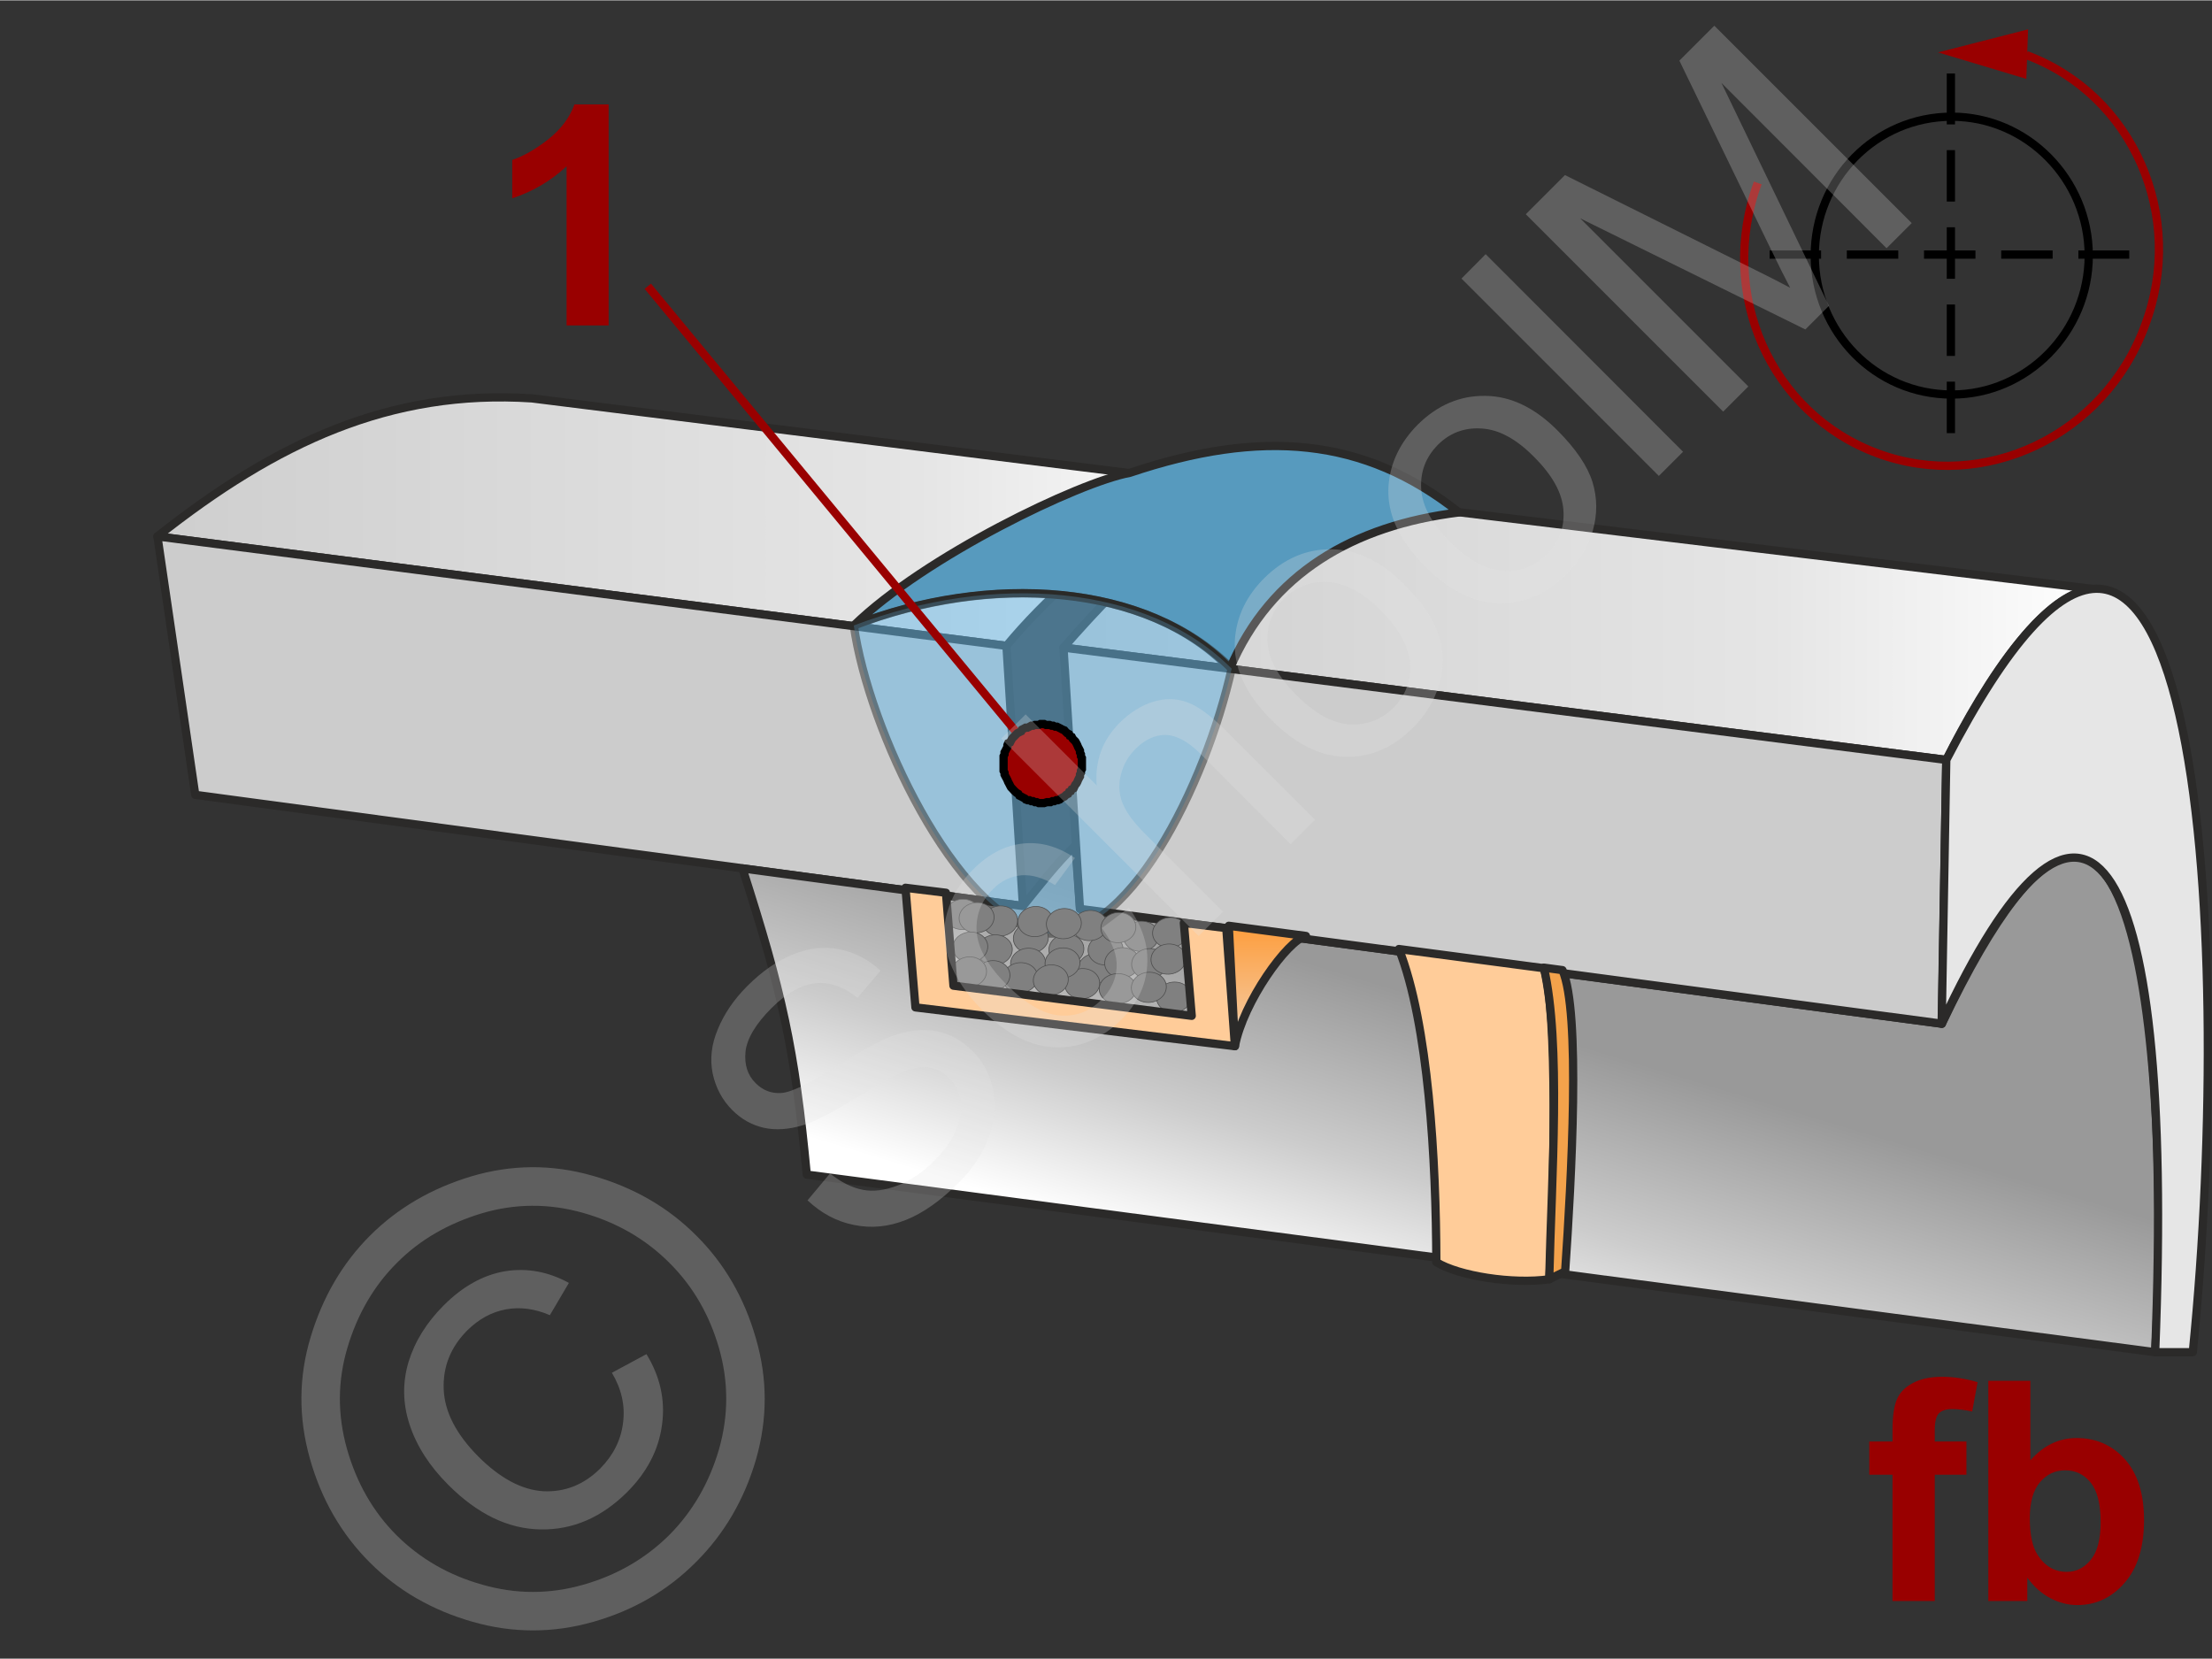 <svg xmlns="http://www.w3.org/2000/svg" width="240px" height="180px" style="shape-rendering:geometricPrecision;text-rendering:geometricPrecision;image-rendering:optimizeQuality;fill-rule:evenodd;clip-rule:evenodd" viewBox="0 0 115.21 86.37" xmlns:xlink="http://www.w3.org/1999/xlink"><rect x="0" y="0" width="115.21" height="86.37" fill="#333333" stroke="none"/><defs><linearGradient id="id0" gradientUnits="userSpaceOnUse" x1="65.05" y1="47.64" x2="65.05" y2="53.68"><stop offset="0" style="stop-opacity:1;stop-color:#f93"/><stop offset="0.851" style="stop-opacity:1;stop-color:#f5c28f"/><stop offset="1" style="stop-opacity:1;stop-color:#ebecec"/></linearGradient><linearGradient id="id1" gradientUnits="userSpaceOnUse" x1="51.94" y1="28.4" x2="109.42" y2="28.4"><stop offset="0" style="stop-opacity:1;stop-color:#ccc"/><stop offset="0.702" style="stop-opacity:1;stop-color:#e5e5e5"/><stop offset="1" style="stop-opacity:1;stop-color:white"/></linearGradient><linearGradient id="id2" gradientUnits="userSpaceOnUse" x1="75.65" y1="52.38" x2="70.89" y2="68"><stop offset="0" style="stop-opacity:1;stop-color:#999"/><stop offset="0.561" style="stop-opacity:1;stop-color:#ccc"/><stop offset="1" style="stop-opacity:1;stop-color:white"/></linearGradient><linearGradient id="id3" gradientUnits="userSpaceOnUse" xlink:href="#id1" x1="4.04" y1="23.92" x2="66.31" y2="23.92"/></defs><g id="Ebene_x0020_1"><g id="_1314917744"><g><path d="M31.7 16.93l-2.19 0 0 -8.29c-0.8,0.75 -1.74,1.31 -2.83,1.67l0 -2c0.57,-0.19 1.19,-0.54 1.86,-1.06 0.67,-0.53 1.13,-1.14 1.38,-1.83l1.78 0 0 11.51z" style="fill:#900;fill-rule:nonzero"/><g><path d="M66.41 25.57l-38.71 -4.84c-7.38,-0.48 -13.32,2.3 -19.5,7.19l44.22 5.7c4.12,-4.94 9.96,-8.67 13.99,-8.05l0 0z" style="fill:url(#id3);stroke:#2b2a29;stroke-width:.43;stroke-linejoin:round;stroke-miterlimit:22.926"/><path d="M109.71 30.74l-41.91 -5.07c-5.18,0.28 -8.96,4.11 -12.41,8.04l45.98 5.85c1.97,-3.93 5.42,-9.54 8.34,-8.82l0 0z" style="fill:url(#id1);stroke:#2b2a29;stroke-width:.43;stroke-linejoin:round;stroke-miterlimit:22.926"/><polygon points="52.42,33.62 8.2,27.92 10.17,41.38 53.28,47.17" style="fill:#ccc;stroke:#2b2a29;stroke-width:.43;stroke-linejoin:round;stroke-miterlimit:22.926"/><path d="M53.28 47.17l-14.61 -1.96c2.06,6.42 2.73,9.39 3.35,15.95l70.23 9.25c0.67,-10.64 0.05,-40.48 -11.11,-17.11l-44.89 -5.98 -0.24 -3.31c-1.05,1.01 -1.87,2.11 -2.73,3.16l0 0z" style="fill:url(#id2);stroke:#2b2a29;stroke-width:.43;stroke-linejoin:round;stroke-miterlimit:22.926"/><polygon points="101.37,39.56 55.39,33.71 56.25,47.32 101.14,53.3" style="fill:#ccc;stroke:#2b2a29;stroke-width:.43;stroke-linejoin:round;stroke-miterlimit:22.926"/><path d="M114.21 70.41c2.25,-22.37 0.15,-55.95 -12.84,-30.85l-0.24 13.74c7.14,-15.42 12.22,-10.53 11.12,17.11l1.96 0 0 0z" style="fill:#e6e6e6;stroke:#2b2a29;stroke-width:.43;stroke-linejoin:round;stroke-miterlimit:22.926"/><path d="M44.47 32.56c6.99,-2.73 15.28,-2.25 19.59,2.25 2.11,-4.98 6.47,-7.47 11.93,-8.14 -4.94,-3.93 -10.3,-4.36 -17.15,-2.06 -2.64,0.48 -10.68,4.36 -14.37,7.95l0 0z" style="fill:#579abe;stroke:#2b2a29;stroke-width:.43;stroke-linejoin:round;stroke-miterlimit:22.926"/><path d="M44.47 32.56c7.28,-2.78 15.33,-2.15 19.68,2.25 -1.34,5.99 -5.46,14.52 -9.86,13.75 -4.55,-1 -9.06,-10.58 -9.82,-16z" style="fill:#66b8e8;fill-opacity:.502;stroke:#2b2a29;stroke-width:.43;stroke-linejoin:round;stroke-miterlimit:22.926;stroke-opacity:.502"/><path d="M73.35 49.62c1.54,3.88 2.01,10.63 2.01,15.95 1.15,0.72 3.93,1 5.85,0.76 0.33,-4.79 0.19,-14.18 -0.24,-15.71l-7.62 -1z" style="fill:#579abe;stroke:#2b2a29;stroke-width:.43;stroke-linejoin:round;stroke-miterlimit:22.926"/></g><g><line x1="33.74" y1="14.89" x2="54.29" y2="39.75" style="fill:none;stroke:#900;stroke-width:.43;stroke-miterlimit:22.926"/><polygon id="_1" points="55.87,38.46 55.87,38.46 55.96,38.55 56.01,38.6 56.06,38.69 56.11,38.79 56.15,38.89 56.2,38.98 56.25,39.08 56.25,39.17 56.3,39.27 56.3,39.37 56.35,39.46 56.35,39.56 56.35,39.65 56.35,39.75 56.35,39.84 56.35,39.94 56.35,40.04 56.3,40.13 56.3,40.23 56.25,40.32 56.25,40.42 56.2,40.51 56.15,40.61 56.11,40.71 56.06,40.8 56.01,40.85 55.96,40.95 55.92,41.04 55.82,41.09 55.77,41.19 55.68,41.23 55.63,41.33 55.63,41.33 55.53,41.38 55.44,41.47 55.34,41.52 55.25,41.57 55.2,41.62 55.1,41.66 55.01,41.66 54.91,41.71 54.81,41.71 54.72,41.76 54.62,41.76 54.53,41.76 54.38,41.81 54.29,41.81 54.19,41.81 54.1,41.81 54,41.76 53.9,41.76 53.81,41.71 53.71,41.71 53.62,41.66 53.52,41.66 53.42,41.62 53.38,41.57 53.28,41.52 53.19,41.47 53.09,41.42 53.04,41.33 52.95,41.28 52.85,41.19 52.8,41.14 52.71,41.04 52.71,41.04 52.66,40.99 52.61,40.9 52.56,40.8 52.51,40.71 52.47,40.61 52.42,40.51 52.37,40.42 52.32,40.32 52.32,40.23 52.27,40.13 52.27,40.04 52.27,39.94 52.27,39.84 52.27,39.75 52.27,39.65 52.27,39.56 52.27,39.46 52.27,39.37 52.32,39.27 52.32,39.17 52.37,39.08 52.42,38.98 52.47,38.89 52.47,38.79 52.51,38.69 52.61,38.65 52.66,38.55 52.71,38.46 52.75,38.41 52.85,38.31 52.9,38.26 52.99,38.17 52.99,38.17 53.09,38.12 53.19,38.07 53.23,37.98 53.33,37.93 53.42,37.88 53.52,37.88 53.62,37.83 53.71,37.78 53.81,37.78 53.9,37.74 54,37.74 54.1,37.74 54.19,37.69 54.29,37.69 54.38,37.69 54.48,37.74 54.57,37.74 54.67,37.74 54.77,37.78 54.86,37.78 54.96,37.83 55.05,37.83 55.15,37.88 55.25,37.93 55.34,37.98 55.44,38.02 55.48,38.07 55.58,38.17 55.68,38.22 55.72,38.31 55.82,38.36" style="fill:#900;stroke:#000;stroke-width:.43;stroke-miterlimit:22.926"/></g><path d="M72.86 49.41c1.54,3.88 1.94,11.01 1.95,16.31 1.16,0.72 3.98,1.16 5.89,0.89 0.24,-4.82 0.44,-13.98 -0.29,-16.2l-7.55 -1 0 0z" style="fill:#fc9;stroke:#2b2a29;stroke-width:.43;stroke-linejoin:round;stroke-miterlimit:22.926"/><path d="M80.41 50.38c0.91,3.96 0.4,10.92 0.28,16.23l0.83 -0.41c0.33,-4.81 0.81,-13.54 -0.14,-15.69l-0.97 -0.13 0 0z" style="fill:#f3a24b;stroke:#2b2a29;stroke-width:.43;stroke-linejoin:round;stroke-miterlimit:22.926"/><path d="M64.32 54.47c0.43,-2.3 2.74,-5.52 3.7,-5.74l-4.02 -0.53 0.32 6.27 0 0z" style="fill:url(#id0);stroke:#2b2a29;stroke-width:.43;stroke-linecap:round;stroke-linejoin:round;stroke-miterlimit:22.926"/><g><ellipse transform="matrix(0.088 0.006 -0.01 0.077 52.091 47.952)" rx="10.28" ry="10.19" style="fill:gray;stroke:#4d4d4d;stroke-width:.43;stroke-miterlimit:22.926"/><ellipse transform="matrix(0.088 0.006 -0.01 0.077 53.691 48.837)" rx="10.28" ry="10.19" style="fill:gray;stroke:#4d4d4d;stroke-width:.43;stroke-miterlimit:22.926"/><ellipse transform="matrix(0.088 0.006 -0.01 0.077 57.057 50.424)" rx="10.28" ry="10.19" style="fill:gray;stroke:#4d4d4d;stroke-width:.43;stroke-miterlimit:22.926"/><ellipse transform="matrix(0.088 0.006 -0.01 0.077 55.541 49.423)" rx="10.28" ry="10.19" style="fill:gray;stroke:#4d4d4d;stroke-width:.43;stroke-miterlimit:22.926"/><ellipse transform="matrix(0.088 0.006 -0.01 0.077 57.583 49.451)" rx="10.28" ry="10.19" style="fill:gray;stroke:#4d4d4d;stroke-width:.43;stroke-miterlimit:22.926"/><ellipse transform="matrix(0.088 0.006 -0.01 0.077 51.815 49.457)" rx="10.28" ry="10.19" style="fill:gray;stroke:#4d4d4d;stroke-width:.43;stroke-miterlimit:22.926"/><ellipse transform="matrix(0.088 0.006 -0.01 0.077 58.447 50.126)" rx="10.28" ry="10.19" style="fill:gray;stroke:#4d4d4d;stroke-width:.43;stroke-miterlimit:22.926"/><ellipse transform="matrix(0.088 0.006 -0.01 0.077 59.436 48.749)" rx="10.28" ry="10.19" style="fill:gray;stroke:#4d4d4d;stroke-width:.43;stroke-miterlimit:22.926"/><ellipse transform="matrix(0.088 0.006 -0.01 0.077 53.545 50.154)" rx="10.28" ry="10.19" style="fill:gray;stroke:#4d4d4d;stroke-width:.43;stroke-miterlimit:22.926"/><ellipse transform="matrix(0.088 0.006 -0.01 0.077 59.85 50.175)" rx="10.28" ry="10.19" style="fill:gray;stroke:#4d4d4d;stroke-width:.43;stroke-miterlimit:22.926"/><ellipse transform="matrix(0.088 0.006 -0.01 0.077 53.923 47.98)" rx="10.28" ry="10.19" style="fill:gray;stroke:#4d4d4d;stroke-width:.43;stroke-miterlimit:22.926"/><ellipse transform="matrix(0.088 0.006 -0.01 0.077 56.763 48.186)" rx="10.28" ry="10.19" style="fill:gray;stroke:#4d4d4d;stroke-width:.43;stroke-miterlimit:22.926"/><ellipse transform="matrix(0.088 0.006 -0.01 0.077 56.364 51.215)" rx="10.28" ry="10.19" style="fill:gray;stroke:#4d4d4d;stroke-width:.43;stroke-miterlimit:22.926"/><ellipse transform="matrix(0.088 0.006 -0.01 0.077 53.139 50.906)" rx="10.28" ry="10.19" style="fill:gray;stroke:#4d4d4d;stroke-width:.43;stroke-miterlimit:22.926"/><ellipse transform="matrix(0.088 0.006 -0.01 0.077 60.942 48.555)" rx="10.28" ry="10.19" style="fill:gray;stroke:#4d4d4d;stroke-width:.43;stroke-miterlimit:22.926"/><ellipse transform="matrix(0.088 0.006 -0.01 0.077 55.34 50.137)" rx="10.28" ry="10.19" style="fill:gray;stroke:#4d4d4d;stroke-width:.43;stroke-miterlimit:22.926"/><ellipse transform="matrix(0.088 0.006 -0.01 0.077 60.859 49.934)" rx="10.28" ry="10.19" style="fill:gray;stroke:#4d4d4d;stroke-width:.43;stroke-miterlimit:22.926"/><ellipse transform="matrix(0.088 0.006 -0.01 0.077 51.692 50.801)" rx="10.28" ry="10.19" style="fill:gray;stroke:#4d4d4d;stroke-width:.43;stroke-miterlimit:22.926"/><ellipse transform="matrix(0.088 0.006 -0.01 0.077 55.41 48.088)" rx="10.28" ry="10.19" style="fill:gray;stroke:#4d4d4d;stroke-width:.43;stroke-miterlimit:22.926"/><ellipse transform="matrix(0.088 0.006 -0.01 0.077 58.25 48.294)" rx="10.28" ry="10.19" style="fill:gray;stroke:#4d4d4d;stroke-width:.43;stroke-miterlimit:22.926"/><ellipse transform="matrix(0.088 0.006 -0.01 0.077 61.147 51.917)" rx="10.28" ry="10.19" style="fill:gray;stroke:#4d4d4d;stroke-width:.43;stroke-miterlimit:22.926"/><ellipse transform="matrix(0.088 0.006 -0.01 0.077 50.131 47.605)" rx="10.28" ry="10.19" style="fill:gray;stroke:#4d4d4d;stroke-width:.43;stroke-miterlimit:22.926"/><ellipse transform="matrix(0.093 0.007 -0.01 0.077 58.214 51.48)" rx="10.28" ry="10.19" style="fill:gray;stroke:#4d4d4d;stroke-width:.43;stroke-miterlimit:22.926"/><ellipse transform="matrix(0.088 0.006 -0.01 0.077 54.73 51.021)" rx="10.28" ry="10.19" style="fill:gray;stroke:#4d4d4d;stroke-width:.43;stroke-miterlimit:22.926"/><ellipse transform="matrix(0.088 0.006 -0.01 0.077 59.836 51.406)" rx="10.28" ry="10.19" style="fill:gray;stroke:#4d4d4d;stroke-width:.43;stroke-miterlimit:22.926"/><ellipse transform="matrix(0.088 0.006 -0.01 0.077 50.865 47.78)" rx="10.28" ry="10.19" style="fill:gray;stroke:#4d4d4d;stroke-width:.43;stroke-miterlimit:22.926"/><ellipse transform="matrix(0.088 0.006 -0.01 0.077 50.536 49.311)" rx="10.28" ry="10.19" style="fill:gray;stroke:#4d4d4d;stroke-width:.43;stroke-miterlimit:22.926"/><ellipse transform="matrix(0.088 0.006 -0.01 0.077 50.473 50.605)" rx="10.28" ry="10.19" style="fill:gray;stroke:#4d4d4d;stroke-width:.43;stroke-miterlimit:22.926"/><polygon points="47.16,46.22 49.27,46.48 49.66,51.32 62.07,52.89 61.66,48.05 63.87,48.32 64.32,54.47 47.68,52.45" style="fill:#fc9;stroke:#2b2a29;stroke-width:.43;stroke-linejoin:round;stroke-miterlimit:22.926"/></g></g><g><g><g><path d="M101.66 20.53c-3.98,0 -7.14,-3.26 -7.14,-7.24 0,-3.97 3.16,-7.23 7.14,-7.23 3.92,0 7.13,3.26 7.13,7.23 0,3.98 -3.21,7.24 -7.13,7.24z" style="fill:none;stroke:#000;stroke-width:.43;stroke-miterlimit:22.926"/></g><path d="M91.55 9.51c-2.11,5.75 0.67,12.02 6.23,14.08 5.55,2.06 11.83,-0.91 13.94,-6.66 2.15,-5.7 -0.63,-12.02 -6.18,-14.08" style="fill:none;stroke:#900;stroke-width:.43;stroke-linejoin:round;stroke-miterlimit:22.926"/><line x1="92.17" y1="13.24" x2="110.9" y2="13.24" style="fill:none;stroke:#000;stroke-width:.43;stroke-linejoin:round;stroke-miterlimit:22.926;stroke-dasharray:2.68 1.34"/><line x1="101.61" y1="22.54" x2="101.61" y2="3.81" style="fill:none;stroke:#000;stroke-width:.43;stroke-linejoin:round;stroke-miterlimit:22.926;stroke-dasharray:2.68 1.34"/><polygon points="105.54,4.09 100.94,2.71 105.63,1.51" style="fill:#900"/></g><g><path d="M97.36 75.06l1.21 0 0 -0.63c0,-0.7 0.08,-1.22 0.23,-1.57 0.15,-0.35 0.42,-0.63 0.82,-0.84 0.41,-0.22 0.91,-0.33 1.53,-0.33 0.63,0 1.24,0.1 1.85,0.28l-0.28 1.53c-0.36,-0.08 -0.71,-0.13 -1.04,-0.13 -0.32,0 -0.56,0.08 -0.7,0.23 -0.14,0.15 -0.21,0.44 -0.21,0.86l0 0.6 1.65 0 0 1.73 -1.65 0 0 6.58 -2.2 0 0 -6.58 -1.21 0 0 -1.73z" style="fill:#900;fill-rule:nonzero"/><path id="1" d="M103.56 83.37l0 -11.47 2.19 0 0 4.14c0.68,-0.77 1.48,-1.16 2.41,-1.16 1.01,0 1.85,0.37 2.51,1.1 0.66,0.74 1,1.79 1,3.17 0,1.42 -0.34,2.51 -1.02,3.28 -0.67,0.77 -1.49,1.15 -2.46,1.15 -0.47,0 -0.94,-0.12 -1.4,-0.36 -0.47,-0.25 -0.86,-0.6 -1.2,-1.07l0 1.22 -2.03 0zm2.16 -4.32c0,0.87 0.14,1.51 0.41,1.92 0.38,0.59 0.89,0.88 1.52,0.88 0.49,0 0.9,-0.21 1.24,-0.62 0.35,-0.42 0.52,-1.08 0.52,-1.97 0,-0.96 -0.18,-1.64 -0.52,-2.06 -0.35,-0.43 -0.79,-0.64 -1.33,-0.64 -0.52,0 -0.96,0.21 -1.31,0.62 -0.35,0.41 -0.53,1.04 -0.53,1.87z" style="fill:#900;fill-rule:nonzero"/><g><polygon points="0,0 115.11,0 115.11,86.37 0,86.37" style="fill:none"/><g><path d="M42.06 62.5l1.17 -1.4c0.58,0.46 1.14,0.74 1.7,0.85 0.55,0.11 1.16,0.03 1.84,-0.23 0.67,-0.26 1.3,-0.69 1.88,-1.27 0.52,-0.52 0.9,-1.05 1.14,-1.61 0.25,-0.55 0.33,-1.06 0.25,-1.52 -0.07,-0.47 -0.27,-0.86 -0.59,-1.18 -0.32,-0.32 -0.69,-0.5 -1.12,-0.56 -0.43,-0.05 -0.94,0.06 -1.53,0.32 -0.38,0.17 -1.16,0.62 -2.34,1.34 -1.17,0.72 -2.04,1.16 -2.62,1.34 -0.75,0.23 -1.44,0.28 -2.06,0.14 -0.62,-0.14 -1.17,-0.45 -1.64,-0.92 -0.52,-0.52 -0.86,-1.16 -1.02,-1.9 -0.15,-0.75 -0.07,-1.52 0.27,-2.32 0.33,-0.8 0.84,-1.55 1.53,-2.24 0.77,-0.77 1.56,-1.32 2.39,-1.65 0.83,-0.34 1.64,-0.43 2.43,-0.26 0.79,0.16 1.5,0.53 2.12,1.11l-1.2 1.41c-0.72,-0.58 -1.45,-0.83 -2.18,-0.76 -0.74,0.08 -1.51,0.51 -2.3,1.3 -0.82,0.82 -1.27,1.58 -1.35,2.25 -0.07,0.68 0.1,1.24 0.53,1.66 0.37,0.37 0.81,0.54 1.31,0.51 0.5,-0.02 1.43,-0.46 2.79,-1.32 1.36,-0.85 2.33,-1.4 2.93,-1.62 0.87,-0.32 1.66,-0.42 2.37,-0.28 0.71,0.13 1.34,0.48 1.89,1.03 0.55,0.55 0.9,1.22 1.07,2.01 0.17,0.8 0.1,1.62 -0.22,2.48 -0.32,0.86 -0.84,1.65 -1.58,2.38 -0.93,0.93 -1.85,1.58 -2.74,1.93 -0.9,0.36 -1.8,0.45 -2.71,0.26 -0.9,-0.18 -1.7,-0.61 -2.41,-1.28zm15.33 -14.18l1.41 -1.06c0.71,0.98 1.03,1.99 0.95,3.03 -0.07,1.04 -0.52,1.97 -1.33,2.78 -1.02,1.02 -2.18,1.5 -3.46,1.46 -1.29,-0.05 -2.55,-0.69 -3.79,-1.93 -0.8,-0.8 -1.37,-1.64 -1.7,-2.51 -0.34,-0.87 -0.39,-1.72 -0.14,-2.57 0.24,-0.84 0.68,-1.59 1.33,-2.23 0.8,-0.81 1.67,-1.27 2.59,-1.37 0.93,-0.11 1.84,0.14 2.74,0.75l-1.04 1.41c-0.62,-0.38 -1.2,-0.55 -1.75,-0.51 -0.55,0.05 -1.04,0.28 -1.46,0.7 -0.64,0.64 -0.93,1.39 -0.87,2.24 0.06,0.86 0.58,1.77 1.56,2.76 1,1 1.92,1.53 2.75,1.6 0.84,0.07 1.57,-0.2 2.19,-0.82 0.5,-0.5 0.76,-1.06 0.79,-1.7 0.03,-0.63 -0.23,-1.31 -0.77,-2.03zm5.04 0.41l-10.28 -10.28 1.27 -1.26 3.7 3.7c-0.1,-1.28 0.3,-2.36 1.19,-3.26 0.55,-0.54 1.14,-0.91 1.76,-1.1 0.62,-0.19 1.21,-0.18 1.77,0.03 0.56,0.2 1.2,0.68 1.93,1.4l4.72 4.72 -1.27 1.27 -4.71 -4.72c-0.63,-0.63 -1.23,-0.95 -1.78,-0.97 -0.56,-0.01 -1.09,0.23 -1.59,0.73 -0.37,0.37 -0.63,0.82 -0.76,1.34 -0.13,0.52 -0.1,1.02 0.09,1.49 0.19,0.47 0.58,1 1.16,1.58l4.07 4.07 -1.27 1.26zm3.8 -11.24c-1.38,-1.38 -2.01,-2.78 -1.91,-4.22 0.09,-1.19 0.6,-2.25 1.52,-3.17 1.03,-1.02 2.2,-1.53 3.52,-1.51 1.32,0.02 2.57,0.62 3.75,1.8 0.96,0.96 1.57,1.85 1.83,2.69 0.26,0.84 0.27,1.68 0.02,2.54 -0.25,0.85 -0.7,1.6 -1.35,2.25 -1.04,1.05 -2.22,1.56 -3.53,1.53 -1.31,-0.02 -2.6,-0.66 -3.85,-1.91zm1.3 -1.3c0.95,0.96 1.87,1.46 2.76,1.52 0.89,0.05 1.65,-0.24 2.29,-0.87 0.63,-0.63 0.91,-1.39 0.86,-2.29 -0.06,-0.89 -0.58,-1.82 -1.55,-2.8 -0.92,-0.92 -1.83,-1.4 -2.72,-1.45 -0.89,-0.06 -1.65,0.23 -2.28,0.85 -0.63,0.64 -0.92,1.39 -0.87,2.29 0.05,0.88 0.56,1.8 1.51,2.75zm6.7 -6.7c-1.38,-1.38 -2.01,-2.78 -1.91,-4.21 0.09,-1.19 0.6,-2.25 1.52,-3.18 1.03,-1.02 2.2,-1.52 3.52,-1.5 1.32,0.01 2.57,0.61 3.75,1.79 0.96,0.96 1.57,1.86 1.83,2.69 0.26,0.84 0.26,1.68 0.02,2.54 -0.25,0.85 -0.7,1.6 -1.35,2.25 -1.04,1.05 -2.22,1.56 -3.53,1.54 -1.31,-0.03 -2.6,-0.67 -3.85,-1.92zm1.29 -1.29c0.96,0.95 1.88,1.45 2.77,1.51 0.89,0.05 1.65,-0.24 2.29,-0.87 0.63,-0.63 0.91,-1.39 0.85,-2.28 -0.06,-0.9 -0.57,-1.83 -1.55,-2.8 -0.91,-0.92 -1.82,-1.41 -2.71,-1.46 -0.9,-0.06 -1.66,0.23 -2.28,0.85 -0.63,0.64 -0.92,1.4 -0.87,2.29 0.05,0.89 0.55,1.81 1.5,2.76zm10.88 -3.43l-10.28 -10.28 1.26 -1.27 10.28 10.29 -1.26 1.26zm3.35 -3.35l-10.28 -10.28 2.04 -2.04 9.71 4.84c0.91,0.45 1.58,0.79 2.02,1.03 -0.26,-0.49 -0.63,-1.23 -1.1,-2.2l-4.67 -9.63 1.82 -1.82 10.28 10.28 -1.31 1.31 -8.6 -8.61 5.6 11.61 -1.23 1.23 -11.73 -5.79 8.76 8.76 -1.31 1.31z" style="fill:#e6e6e6;fill-rule:nonzero;fill-opacity:.251"/><path d="M19.27 64.34c1.43,-1.43 3.19,-2.46 5.28,-3.09 2.09,-0.62 4.2,-0.64 6.32,-0.03 2.12,0.6 3.93,1.64 5.4,3.12 1.47,1.46 2.5,3.25 3.1,5.35 0.61,2.1 0.61,4.19 0.01,6.29 -0.61,2.1 -1.65,3.88 -3.12,5.35 -1.47,1.48 -3.25,2.52 -5.35,3.12 -2.1,0.6 -4.2,0.6 -6.3,0 -2.1,-0.6 -3.89,-1.63 -5.35,-3.09 -1.48,-1.48 -2.52,-3.28 -3.12,-5.41 -0.6,-2.13 -0.59,-4.24 0.04,-6.33 0.63,-2.09 1.66,-3.85 3.09,-5.28zm1.41 1.41c-1.2,1.19 -2.06,2.67 -2.58,4.41 -0.52,1.74 -0.53,3.5 -0.03,5.28 0.5,1.77 1.36,3.28 2.59,4.51 1.23,1.22 2.72,2.08 4.47,2.57 1.75,0.5 3.5,0.5 5.25,0 1.76,-0.5 3.25,-1.37 4.48,-2.59 1.22,-1.23 2.08,-2.72 2.59,-4.47 0.5,-1.76 0.5,-3.51 0,-5.26 -0.5,-1.74 -1.36,-3.23 -2.59,-4.45 -1.23,-1.23 -2.73,-2.1 -4.5,-2.6 -1.77,-0.5 -3.54,-0.49 -5.28,0.03 -1.75,0.53 -3.22,1.38 -4.4,2.57zm11.19 5.73l1.8 -0.97c0.71,1.16 0.99,2.39 0.81,3.68 -0.17,1.3 -0.78,2.47 -1.82,3.51 -1.33,1.32 -2.83,1.97 -4.51,1.94 -1.69,-0.03 -3.28,-0.8 -4.8,-2.32 -0.99,-0.99 -1.66,-2.04 -2.02,-3.15 -0.36,-1.1 -0.37,-2.19 -0.05,-3.26 0.33,-1.07 0.94,-2.05 1.83,-2.94 1,-1 2.07,-1.59 3.21,-1.78 1.14,-0.18 2.25,0.03 3.31,0.61l-0.99 1.68c-0.79,-0.34 -1.56,-0.44 -2.3,-0.3 -0.75,0.14 -1.41,0.51 -2.01,1.1 -0.86,0.87 -1.27,1.89 -1.22,3.07 0.05,1.18 0.66,2.34 1.8,3.49 1.15,1.15 2.29,1.75 3.4,1.81 1.12,0.05 2.1,-0.34 2.95,-1.18 0.67,-0.68 1.08,-1.47 1.19,-2.38 0.12,-0.9 -0.08,-1.77 -0.58,-2.61z" style="fill:#e6e6e6;fill-rule:nonzero;fill-opacity:.251"/></g></g></g></g></g></g></svg>